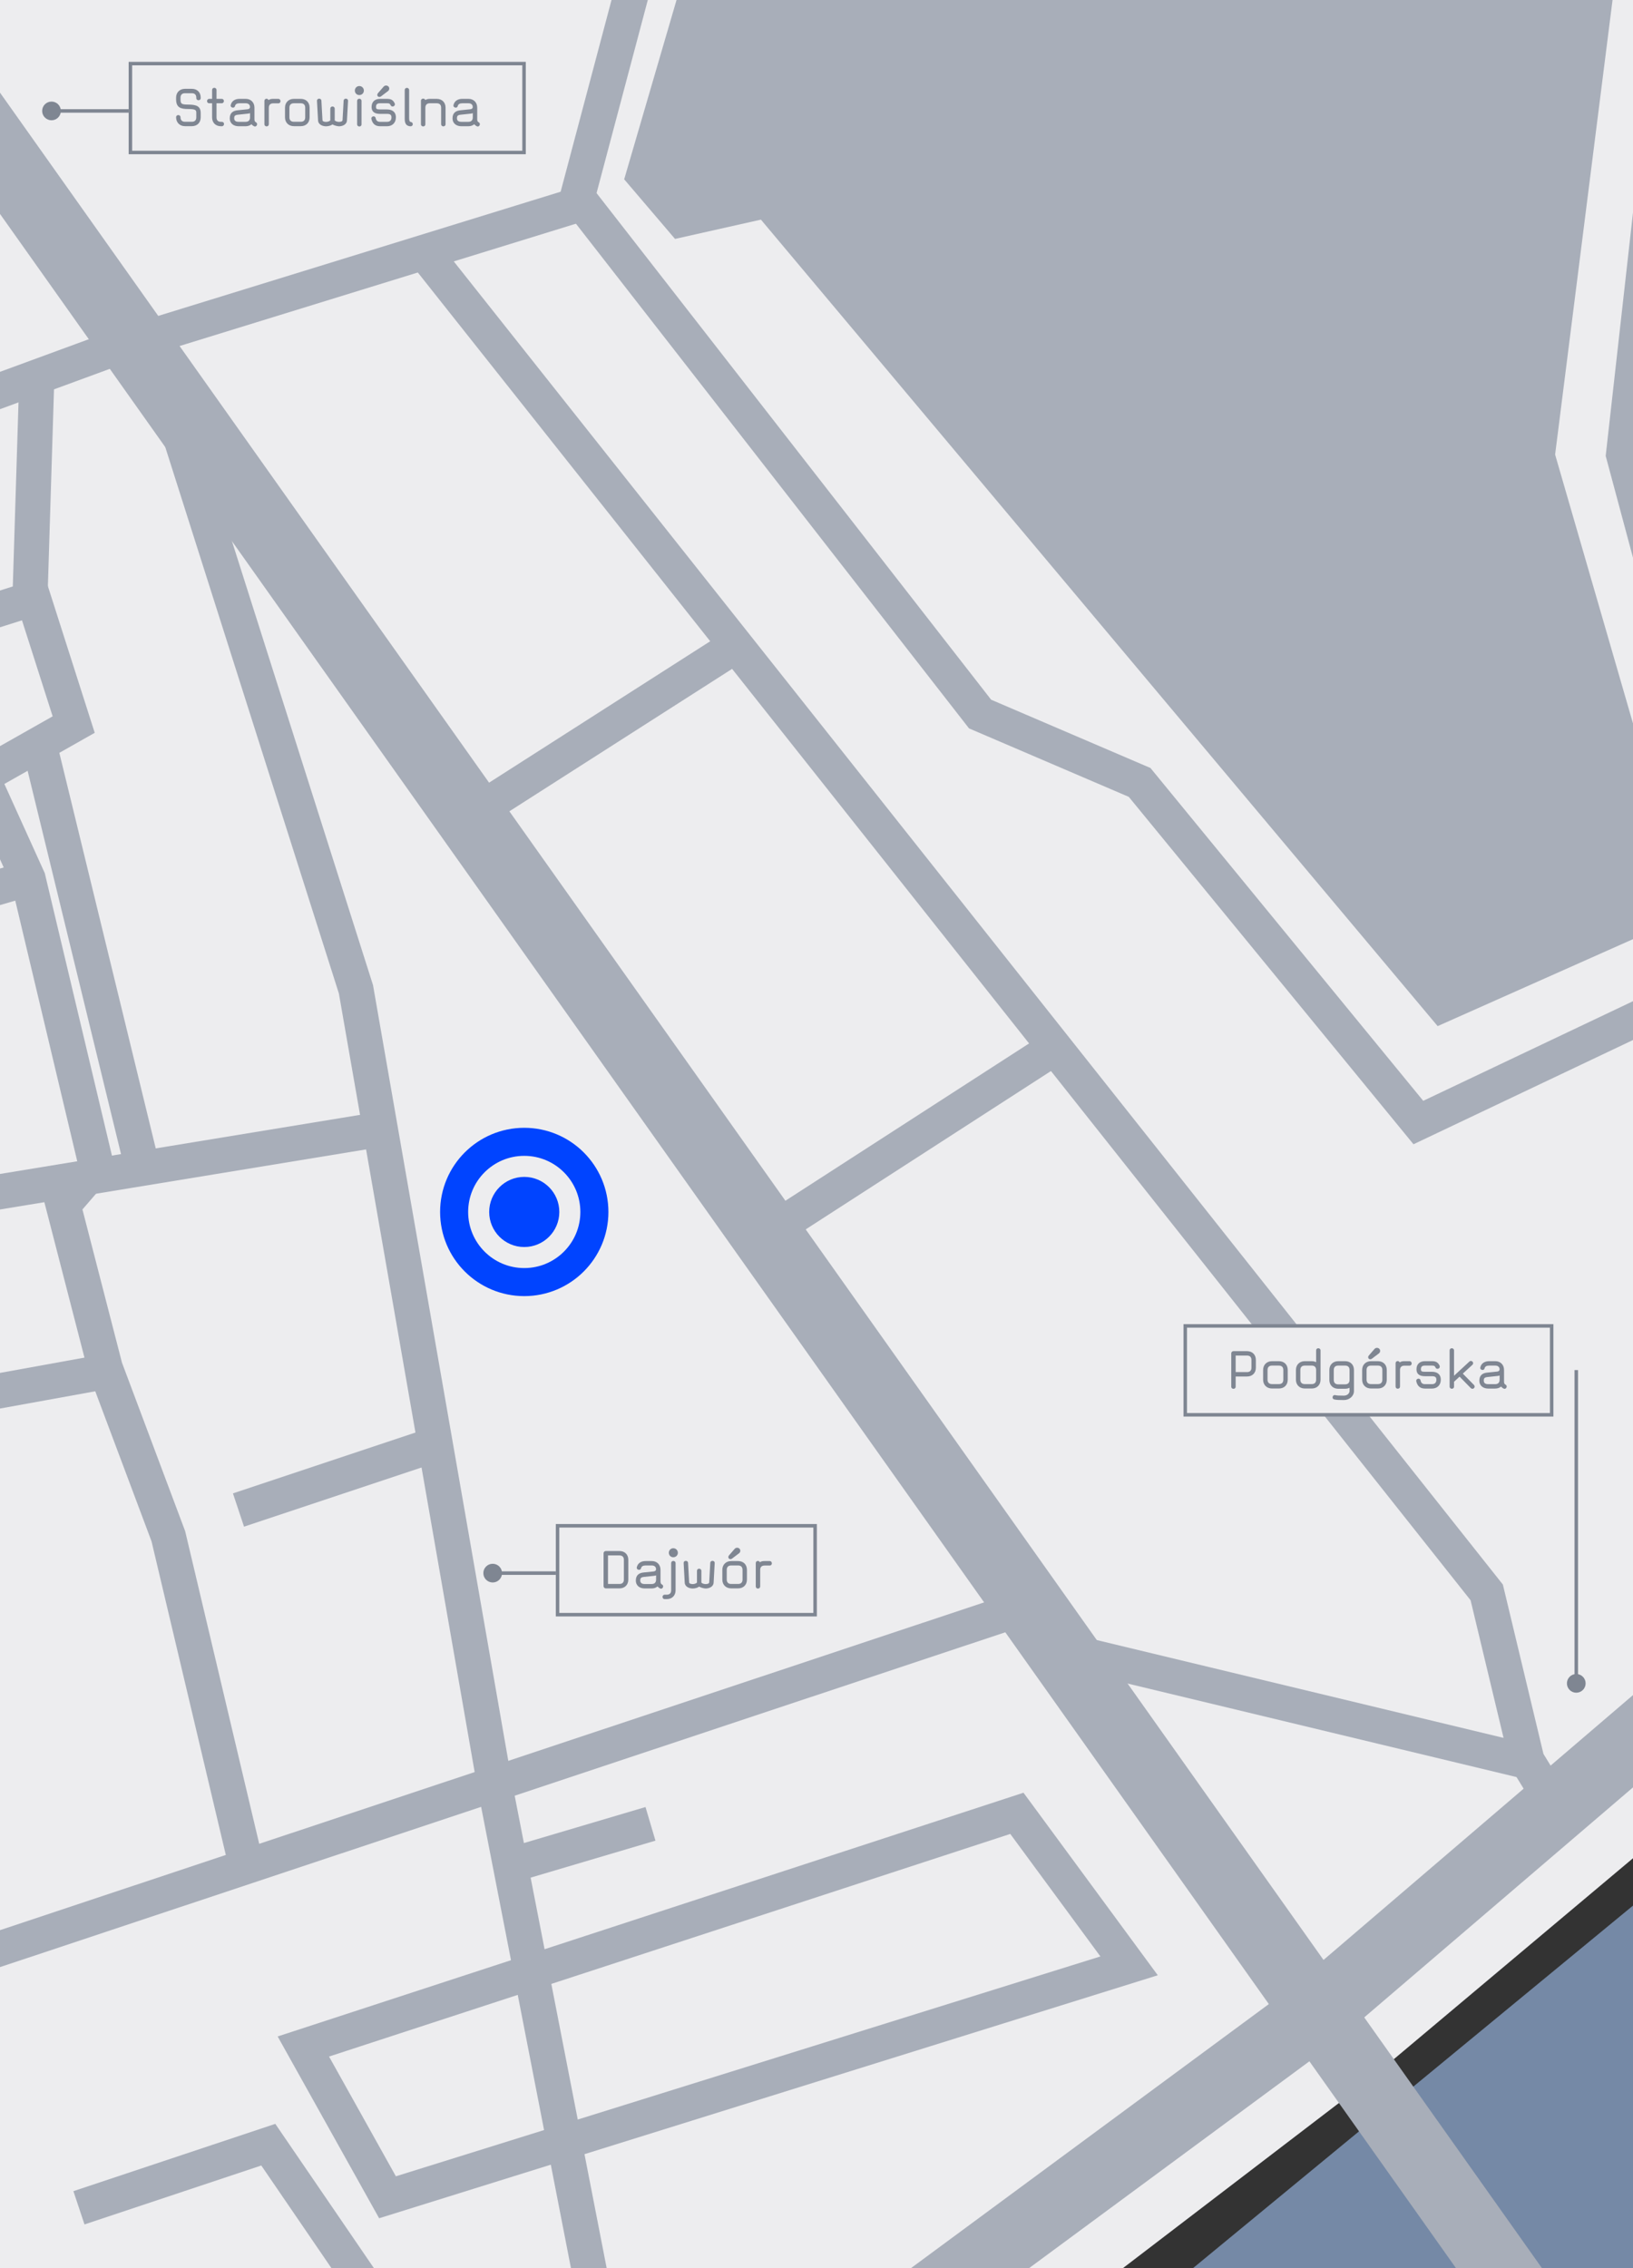 <svg xmlns="http://www.w3.org/2000/svg" width="360" height="500" viewBox="0 0 360 500" fill="none"><rect x="0" y="0" width="360" height="500" fill="#333333" stroke="none"/><g clip-path="url(#clip0_661_4)"><path d="M462.254 291.133L493.559 267.557L495.492 -21.15H-248.5V535.008H201.76L301.861 458.483L425.151 354.904L462.254 291.133Z" fill="#EDEDEF"></path><path d="M521 359.541L281.763 556.651" stroke="#7589A6" stroke-width="111.309"></path><path d="M93.929 56.147L327.755 351.038L336.645 388.141L343.988 400.122" stroke="#A8AEB9" stroke-width="7.73"></path><path d="M335.872 388.142L234.611 363.793" stroke="#A8AEB9" stroke-width="7.73"></path><path d="M103.592 179.824L160.406 143.494" stroke="#A8AEB9" stroke-width="7.73"></path><path d="M170.454 271.035L231.52 231.613" stroke="#A8AEB9" stroke-width="7.73"></path><path d="M226.495 354.131L-235.359 507.954" stroke="#A8AEB9" stroke-width="7.73"></path><path d="M-31.679 313.549L-3.079 429.882" stroke="#A8AEB9" stroke-width="7.73"></path><path d="M-62.985 110.642L-14.287 148.518L6.196 193.737L21.27 257.121L13.926 265.624L23.202 301.567L37.116 338.67L54.508 412.103" stroke="#A8AEB9" stroke-width="7.73"></path><path d="M7.356 193.351L-29.747 204.172L-17.766 265.624L83.494 249.005" stroke="#A8AEB9" stroke-width="7.73"></path><path d="M39.048 94.023L78.47 218.086L109.003 393.166L131.806 510.272" stroke="#A8AEB9" stroke-width="7.73"></path><path d="M112.094 411.331L143.4 402.056" stroke="#A8AEB9" stroke-width="7.73"></path><path d="M17.404 486.696L59.145 472.782L80.016 503.315" stroke="#A8AEB9" stroke-width="7.73"></path><path d="M52.575 332.874L95.475 318.574M224.176 399.737L66.875 451.14L85.427 484.378L248.912 433.362L224.176 399.737Z" stroke="#A8AEB9" stroke-width="7.73"></path><path d="M-23.177 141.562L7.356 131.899L16.245 159.727L-4.239 171.321" stroke="#A8AEB9" stroke-width="7.73"></path><path d="M8.902 165.137L31.318 257.121" stroke="#A8AEB9" stroke-width="7.73"></path><path d="M6.583 132.673L8.129 82.815" stroke="#A8AEB9" stroke-width="7.73"></path><path d="M127.554 43.779L216.06 157.407L251.231 172.48L312.682 247.459L397.323 207.264" stroke="#A8AEB9" stroke-width="7.73"></path><path d="M-225.697 169.002L27.84 75.858L126.781 45.325L143.4 -17.286" stroke="#A8AEB9" stroke-width="7.73"></path><path d="M501.289 234.706L445.248 279.152L410.078 340.991L289.493 444.183L186.301 520.322" stroke="#A8AEB9" stroke-width="15.46"></path><path d="M-35.931 -16.899L343.215 518.002" stroke="#A8AEB9" stroke-width="15.46"></path><path d="M371.042 -16.899L357.901 100.207L379.158 179.437L446.407 280.311" stroke="#A8AEB9" stroke-width="7.73"></path><path d="M-222.219 379.252L-32.066 312.389L25.521 301.954" stroke="#A8AEB9" stroke-width="7.73"></path><path d="M-60.28 256.349L-93.904 139.629L-60.28 128.421L-25.882 156.248L-48.299 168.616L-33.612 247.846L-60.28 256.349Z" fill="#A8AEB9"></path><path d="M137.603 39.528L153.062 -13.421L356.356 -6.851L342.829 100.207L366.791 182.916L376.84 199.535L316.934 226.202L167.749 48.417L148.811 52.669L137.603 39.528Z" fill="#A8AEB9"></path><circle cx="115.573" cy="267.17" r="15.46" stroke="#0044FF" stroke-width="6.184"></circle><circle cx="115.573" cy="267.17" r="7.73" fill="#0044FF"></circle><rect x="122.916" y="336.352" width="56.779" height="19.595" stroke="#7F8692" stroke-width="0.773"></rect><path d="M138.512 348.202C138.512 349.426 137.677 350.149 136.564 350.149H133.545C133.28 350.149 133.058 349.927 133.058 349.662V342.4C133.058 342.135 133.28 341.913 133.545 341.913H136.564C137.677 341.913 138.512 342.636 138.512 343.86V348.202ZM137.538 343.86C137.538 343.207 137.176 342.887 136.564 342.887H134.032V349.175H136.564C137.176 349.175 137.538 348.855 137.538 348.202V343.86ZM146.196 349.704C146.196 349.969 146.002 350.219 145.723 350.219C145.654 350.219 145.584 350.191 145.487 350.149C145.25 350.024 145.083 349.885 144.958 349.718C144.61 350.01 144.179 350.163 143.65 350.163H142.12C141.09 350.163 140.172 349.607 140.172 348.41C140.172 347.255 140.854 346.741 141.911 346.643C141.925 346.643 143.609 346.476 144.082 346.421C144.36 346.379 144.555 346.295 144.624 346.031V345.892C144.624 345.391 144.235 345.099 143.692 345.099H142.328C141.758 345.099 141.424 345.294 141.327 345.697C141.257 345.961 141.09 346.059 140.881 346.059C140.617 346.059 140.367 345.892 140.367 345.6C140.367 345.572 140.381 345.516 140.394 345.447C140.645 344.459 141.508 344.125 142.328 344.125H143.692C144.805 344.125 145.612 344.89 145.612 346.073V348.494C145.612 348.814 145.612 349.12 145.932 349.287C146.113 349.384 146.196 349.551 146.196 349.704ZM144.638 347.283C144.513 347.325 144.36 347.367 144.207 347.381C143.734 347.422 142.008 347.631 142.008 347.617C141.299 347.687 141.146 347.895 141.146 348.41C141.146 348.897 141.438 349.189 142.12 349.189H143.664C144.276 349.189 144.638 348.869 144.638 348.215V347.283ZM148.935 350.567C148.935 351.791 148.1 352.515 146.987 352.515H146.542C146.222 352.515 146.055 352.292 146.055 352.028C146.055 351.791 146.222 351.541 146.542 351.541H146.987C147.599 351.541 147.961 351.221 147.961 350.567V344.584C147.961 344.264 148.183 344.097 148.448 344.097C148.684 344.097 148.935 344.264 148.935 344.584V350.567ZM149.436 342.302C149.436 342.873 148.976 343.29 148.434 343.29C147.877 343.29 147.446 342.859 147.446 342.302C147.446 341.76 147.863 341.3 148.434 341.3C148.99 341.3 149.436 341.746 149.436 342.302ZM157.557 344.556C157.557 344.626 157.543 344.779 157.543 344.834C157.529 345.099 157.376 347.881 157.321 348.869C157.265 349.871 156.222 350.177 155.554 350.177C155.289 350.177 154.524 350.01 154.121 349.76C153.828 349.996 153.258 350.177 152.715 350.177C152.047 350.177 151.004 349.871 150.948 348.869L150.726 344.848C150.726 344.765 150.712 344.64 150.712 344.556C150.712 344.236 150.934 344.083 151.199 344.083C151.435 344.083 151.672 344.222 151.686 344.542C151.686 344.556 151.88 347.826 151.922 348.814C151.936 349.078 152.27 349.203 152.715 349.203C153.007 349.203 153.411 349.106 153.648 348.883V346.295C153.648 345.975 153.87 345.808 154.134 345.808C154.371 345.808 154.621 345.975 154.621 346.295V348.883C154.858 349.106 155.261 349.203 155.554 349.203C155.999 349.203 156.333 349.078 156.347 348.814C156.388 347.826 156.583 344.556 156.583 344.542C156.597 344.222 156.834 344.083 157.07 344.083C157.335 344.083 157.557 344.236 157.557 344.556ZM164.665 348.202C164.665 349.426 163.831 350.149 162.718 350.149H161.187C160.116 350.149 159.239 349.426 159.239 348.202V346.073C159.239 344.848 160.116 344.125 161.187 344.125H162.718C163.831 344.125 164.665 344.848 164.665 346.073V348.202ZM163.692 346.073C163.692 345.419 163.33 345.099 162.718 345.099H161.187C160.589 345.099 160.213 345.419 160.213 346.073V348.202C160.213 348.855 160.589 349.175 161.187 349.175H162.718C163.33 349.175 163.692 348.855 163.692 348.202V346.073ZM163.205 341.857C163.205 342.135 163.051 342.316 162.926 342.413C162.439 342.789 161.674 343.36 161.382 343.582C161.271 343.666 161.145 343.707 161.02 343.707C160.756 343.707 160.561 343.513 160.561 343.248C160.561 343.109 160.617 342.984 160.714 342.873C160.895 342.65 161.563 341.871 161.966 341.426C162.119 341.273 162.286 341.189 162.495 341.189C162.871 341.189 163.205 341.453 163.205 341.857ZM170.159 344.626C170.159 344.89 169.992 345.113 169.672 345.113H168.559C167.96 345.113 167.585 345.419 167.585 346.073V349.704C167.585 349.996 167.39 350.191 167.098 350.191C166.778 350.191 166.611 349.969 166.611 349.704V344.584C166.611 344.292 166.805 344.097 167.098 344.097C167.279 344.097 167.432 344.236 167.529 344.389C167.821 344.167 168.183 344.125 168.559 344.125H169.672C169.992 344.125 170.159 344.389 170.159 344.626Z" fill="#7F8692"></path><rect x="261.292" y="292.292" width="80.778" height="19.595" fill="#EDEDEF"></rect><rect x="261.292" y="292.292" width="80.778" height="19.595" stroke="#7F8692" stroke-width="0.773"></rect><path d="M276.859 301.497C276.859 302.722 276.025 303.445 274.912 303.445H272.407V305.671C272.407 305.991 272.184 306.158 271.92 306.158C271.684 306.158 271.433 305.991 271.433 305.671V298.339C271.433 298.075 271.656 297.852 271.92 297.852H274.912C276.025 297.852 276.859 298.576 276.859 299.8V301.497ZM275.885 299.8C275.885 299.146 275.524 298.826 274.912 298.826H272.407V302.471H274.912C275.524 302.471 275.885 302.151 275.885 301.497V299.8ZM283.885 304.141C283.885 305.365 283.05 306.089 281.937 306.089H280.406C279.335 306.089 278.458 305.365 278.458 304.141V302.012C278.458 300.788 279.335 300.064 280.406 300.064H281.937C283.05 300.064 283.885 300.788 283.885 302.012V304.141ZM282.911 302.012C282.911 301.358 282.549 301.038 281.937 301.038H280.406C279.808 301.038 279.432 301.358 279.432 302.012V304.141C279.432 304.795 279.808 305.115 280.406 305.115H281.937C282.549 305.115 282.911 304.795 282.911 304.141V302.012ZM291.117 304.141C291.117 305.365 290.282 306.089 289.169 306.089H287.639C286.567 306.089 285.691 305.365 285.691 304.141V302.012C285.691 300.788 286.567 300.064 287.639 300.064H289.169C289.517 300.064 289.851 300.134 290.143 300.287V297.699C290.143 297.379 290.366 297.212 290.63 297.212C290.867 297.212 291.117 297.379 291.117 297.699V304.141ZM290.143 302.012C290.143 301.358 289.781 301.038 289.169 301.038H287.639C287.04 301.038 286.665 301.358 286.665 302.012V304.141C286.665 304.795 287.04 305.115 287.639 305.115H289.169C289.781 305.115 290.143 304.795 290.143 304.141V302.012ZM298.485 306.618C298.485 307.772 297.497 308.635 296.231 308.635C295.16 308.635 294.576 308.607 294.13 308.496C293.866 308.426 293.769 308.245 293.769 308.037C293.769 307.772 293.949 307.536 294.242 307.536C294.297 307.536 294.339 307.536 294.381 307.55C294.687 307.633 295.132 307.661 296.231 307.661C297.066 307.661 297.511 307.132 297.511 306.618V305.922C297.219 306.075 296.885 306.145 296.537 306.145H295.007C293.936 306.145 293.059 305.421 293.059 304.197V302.012C293.059 300.788 293.936 300.064 295.007 300.064H296.537C297.651 300.064 298.485 300.788 298.485 302.012V306.618ZM297.511 302.012C297.511 301.358 297.15 301.038 296.537 301.038H295.007C294.409 301.038 294.033 301.358 294.033 302.012V304.197C294.033 304.851 294.409 305.171 295.007 305.171H296.537C297.15 305.171 297.511 304.851 297.511 304.197V302.012ZM305.718 304.141C305.718 305.365 304.883 306.089 303.77 306.089H302.239C301.168 306.089 300.291 305.365 300.291 304.141V302.012C300.291 300.788 301.168 300.064 302.239 300.064H303.77C304.883 300.064 305.718 300.788 305.718 302.012V304.141ZM304.744 302.012C304.744 301.358 304.382 301.038 303.77 301.038H302.239C301.641 301.038 301.265 301.358 301.265 302.012V304.141C301.265 304.795 301.641 305.115 302.239 305.115H303.77C304.382 305.115 304.744 304.795 304.744 304.141V302.012ZM304.257 297.796C304.257 298.075 304.104 298.256 303.978 298.353C303.492 298.729 302.726 299.299 302.434 299.522C302.323 299.605 302.198 299.647 302.072 299.647C301.808 299.647 301.613 299.452 301.613 299.188C301.613 299.049 301.669 298.923 301.766 298.812C301.947 298.589 302.615 297.81 303.018 297.365C303.171 297.212 303.338 297.128 303.547 297.128C303.923 297.128 304.257 297.393 304.257 297.796ZM311.211 300.565C311.211 300.83 311.044 301.052 310.724 301.052H309.611C309.012 301.052 308.637 301.358 308.637 302.012V305.644C308.637 305.936 308.442 306.131 308.15 306.131C307.83 306.131 307.663 305.908 307.663 305.644V300.523C307.663 300.231 307.858 300.036 308.15 300.036C308.331 300.036 308.484 300.176 308.581 300.329C308.873 300.106 309.235 300.064 309.611 300.064H310.724C311.044 300.064 311.211 300.329 311.211 300.565ZM317.628 304.155C317.628 305.379 316.793 306.103 315.68 306.103H314.15C313.12 306.103 312.494 305.588 312.243 304.572C312.229 304.544 312.216 304.433 312.216 304.391C312.216 304.099 312.452 303.918 312.716 303.918C312.925 303.918 313.12 304.044 313.176 304.322C313.287 304.878 313.579 305.129 314.15 305.129H315.68C316.292 305.129 316.654 304.809 316.654 304.155C316.654 303.612 316.404 303.376 315.68 303.376H314.136C313.203 303.376 312.271 303.111 312.271 301.831C312.271 300.663 313.064 300.064 314.122 300.064H315.68C316.557 300.064 317.016 300.329 317.364 301.052C317.405 301.15 317.405 301.205 317.405 301.275C317.405 301.553 317.169 301.748 316.904 301.748C316.737 301.748 316.571 301.678 316.473 301.47C316.306 301.136 316.223 301.038 315.68 301.038H314.122C313.496 301.038 313.245 301.289 313.245 301.831C313.245 302.263 313.356 302.402 314.136 302.402H315.68C316.724 302.402 317.628 302.861 317.628 304.155ZM325.097 305.658C325.097 305.922 324.86 306.158 324.596 306.158C324.471 306.158 324.346 306.103 324.248 306.005L321.771 303.473L320.547 304.6V305.658C320.547 305.978 320.324 306.145 320.06 306.145C319.824 306.145 319.573 305.978 319.573 305.658V297.699C319.573 297.379 319.796 297.212 320.06 297.212C320.297 297.212 320.547 297.379 320.547 297.699V303.278L323.928 300.148C324.026 300.05 324.137 300.009 324.262 300.009C324.526 300.009 324.763 300.245 324.763 300.51C324.763 300.635 324.707 300.76 324.596 300.871L322.481 302.805L324.944 305.31C325.041 305.435 325.097 305.546 325.097 305.658ZM332.155 305.644C332.155 305.908 331.96 306.158 331.682 306.158C331.612 306.158 331.543 306.131 331.445 306.089C331.209 305.964 331.042 305.825 330.917 305.658C330.569 305.95 330.137 306.103 329.609 306.103H328.078C327.049 306.103 326.13 305.546 326.13 304.35C326.13 303.195 326.812 302.68 327.869 302.583C327.883 302.583 329.567 302.416 330.04 302.36C330.318 302.318 330.513 302.235 330.583 301.97V301.831C330.583 301.33 330.193 301.038 329.65 301.038H328.287C327.716 301.038 327.382 301.233 327.285 301.637C327.216 301.901 327.049 301.998 326.84 301.998C326.575 301.998 326.325 301.831 326.325 301.539C326.325 301.511 326.339 301.456 326.353 301.386C326.603 300.398 327.466 300.064 328.287 300.064H329.65C330.763 300.064 331.57 300.83 331.57 302.012V304.433C331.57 304.753 331.57 305.059 331.89 305.226C332.071 305.324 332.155 305.491 332.155 305.644ZM330.597 303.223C330.471 303.264 330.318 303.306 330.165 303.32C329.692 303.362 327.967 303.571 327.967 303.557C327.257 303.626 327.104 303.835 327.104 304.35C327.104 304.837 327.396 305.129 328.078 305.129H329.623C330.235 305.129 330.597 304.809 330.597 304.155V303.223Z" fill="#7F8692"></path><rect x="28.748" y="14.019" width="86.778" height="19.595" stroke="#7F8692" stroke-width="0.773"></rect><path d="M44.246 25.869C44.246 27.093 43.411 27.816 42.298 27.816H40.767C39.668 27.816 38.82 27.037 38.82 25.855C38.82 25.535 39.042 25.368 39.307 25.368C39.543 25.368 39.794 25.535 39.794 25.855C39.794 26.509 40.169 26.843 40.767 26.843H42.298C42.91 26.843 43.272 26.522 43.272 25.869V24.95C43.272 24.338 43.258 24.032 41.533 24.032C39.794 24.032 38.82 23.712 38.82 21.861V21.527C38.82 20.303 39.696 19.579 40.767 19.579H42.298C43.425 19.579 44.246 20.303 44.246 21.527V21.611C44.246 21.931 44.023 22.098 43.759 22.098C43.522 22.098 43.272 21.931 43.272 21.611V21.527C43.272 20.873 42.91 20.553 42.298 20.553H40.767C40.169 20.553 39.794 20.873 39.794 21.527V21.861C39.794 22.877 39.961 23.058 41.533 23.058C43.397 23.058 44.246 23.475 44.246 24.95V25.869ZM49.388 27.343C49.388 27.58 49.221 27.83 48.901 27.83H48.706C47.593 27.83 46.758 27.107 46.758 25.882V22.766H46.132C45.812 22.766 45.645 22.543 45.645 22.279C45.645 22.042 45.812 21.792 46.132 21.792H46.758V19.844C46.758 19.524 46.981 19.357 47.245 19.357C47.482 19.357 47.732 19.524 47.732 19.844V21.792H48.873C49.193 21.792 49.36 22.014 49.36 22.279C49.36 22.515 49.193 22.766 48.873 22.766H47.732V25.882C47.732 26.536 48.094 26.856 48.706 26.856H48.901C49.221 26.856 49.388 27.079 49.388 27.343ZM56.679 27.371C56.679 27.636 56.484 27.886 56.206 27.886C56.136 27.886 56.066 27.858 55.969 27.816C55.733 27.691 55.566 27.552 55.44 27.385C55.093 27.677 54.661 27.83 54.133 27.83H52.602C51.572 27.83 50.654 27.274 50.654 26.077C50.654 24.922 51.336 24.408 52.393 24.31C52.407 24.31 54.091 24.143 54.564 24.088C54.842 24.046 55.037 23.962 55.106 23.698V23.559C55.106 23.058 54.717 22.766 54.174 22.766H52.811C52.24 22.766 51.906 22.961 51.809 23.364C51.739 23.628 51.572 23.726 51.364 23.726C51.099 23.726 50.849 23.559 50.849 23.267C50.849 23.239 50.863 23.183 50.877 23.114C51.127 22.126 51.99 21.792 52.811 21.792H54.174C55.287 21.792 56.094 22.557 56.094 23.74V26.161C56.094 26.481 56.094 26.787 56.414 26.954C56.595 27.051 56.679 27.218 56.679 27.371ZM55.12 24.95C54.995 24.992 54.842 25.034 54.689 25.048C54.216 25.089 52.491 25.298 52.491 25.284C51.781 25.354 51.628 25.562 51.628 26.077C51.628 26.564 51.92 26.856 52.602 26.856H54.146C54.759 26.856 55.12 26.536 55.12 25.882V24.95ZM61.838 22.293C61.838 22.557 61.671 22.78 61.351 22.78H60.238C59.64 22.78 59.264 23.086 59.264 23.74V27.371C59.264 27.663 59.069 27.858 58.777 27.858C58.457 27.858 58.29 27.636 58.29 27.371V22.251C58.29 21.959 58.485 21.764 58.777 21.764C58.958 21.764 59.111 21.903 59.208 22.056C59.501 21.834 59.862 21.792 60.238 21.792H61.351C61.671 21.792 61.838 22.056 61.838 22.293ZM68.255 25.869C68.255 27.093 67.42 27.816 66.307 27.816H64.777C63.705 27.816 62.829 27.093 62.829 25.869V23.74C62.829 22.515 63.705 21.792 64.777 21.792H66.307C67.42 21.792 68.255 22.515 68.255 23.74V25.869ZM67.281 23.74C67.281 23.086 66.919 22.766 66.307 22.766H64.777C64.178 22.766 63.803 23.086 63.803 23.74V25.869C63.803 26.522 64.178 26.843 64.777 26.843H66.307C66.919 26.843 67.281 26.522 67.281 25.869V23.74ZM76.726 22.223C76.726 22.293 76.712 22.446 76.712 22.501C76.698 22.766 76.545 25.549 76.489 26.536C76.434 27.538 75.39 27.844 74.722 27.844C74.458 27.844 73.693 27.677 73.289 27.427C72.997 27.663 72.426 27.844 71.884 27.844C71.216 27.844 70.172 27.538 70.117 26.536L69.894 22.515C69.894 22.432 69.88 22.307 69.88 22.223C69.88 21.903 70.103 21.75 70.367 21.75C70.604 21.75 70.84 21.889 70.854 22.209C70.854 22.223 71.049 25.493 71.091 26.481C71.105 26.745 71.439 26.87 71.884 26.87C72.176 26.87 72.579 26.773 72.816 26.55V23.962C72.816 23.642 73.039 23.475 73.303 23.475C73.54 23.475 73.79 23.642 73.79 23.962V26.55C74.026 26.773 74.43 26.87 74.722 26.87C75.167 26.87 75.501 26.745 75.515 26.481C75.557 25.493 75.752 22.223 75.752 22.209C75.766 21.889 76.002 21.75 76.239 21.75C76.503 21.75 76.726 21.903 76.726 22.223ZM79.702 27.399C79.702 27.719 79.479 27.886 79.215 27.886C78.978 27.886 78.728 27.719 78.728 27.399V22.251C78.728 21.931 78.95 21.764 79.215 21.764C79.451 21.764 79.702 21.931 79.702 22.251V27.399ZM80.216 19.969C80.216 20.526 79.771 20.957 79.215 20.957C78.658 20.957 78.227 20.526 78.227 19.969C78.227 19.413 78.658 18.967 79.215 18.967C79.771 18.967 80.216 19.413 80.216 19.969ZM87.275 25.882C87.275 27.107 86.441 27.83 85.328 27.83H83.797C82.767 27.83 82.141 27.316 81.891 26.3C81.877 26.272 81.863 26.161 81.863 26.119C81.863 25.827 82.1 25.646 82.364 25.646C82.573 25.646 82.767 25.771 82.823 26.049C82.934 26.606 83.227 26.856 83.797 26.856H85.328C85.94 26.856 86.302 26.536 86.302 25.882C86.302 25.34 86.051 25.103 85.328 25.103H83.783C82.851 25.103 81.919 24.839 81.919 23.559C81.919 22.39 82.712 21.792 83.769 21.792H85.328C86.204 21.792 86.663 22.056 87.011 22.78C87.053 22.877 87.053 22.933 87.053 23.002C87.053 23.281 86.816 23.475 86.552 23.475C86.385 23.475 86.218 23.406 86.121 23.197C85.954 22.863 85.87 22.766 85.328 22.766H83.769C83.143 22.766 82.893 23.016 82.893 23.559C82.893 23.99 83.004 24.129 83.783 24.129H85.328C86.371 24.129 87.275 24.588 87.275 25.882ZM85.814 19.524C85.814 19.802 85.661 19.983 85.536 20.08C85.049 20.456 84.284 21.027 83.992 21.249C83.88 21.333 83.755 21.374 83.63 21.374C83.366 21.374 83.171 21.18 83.171 20.915C83.171 20.776 83.227 20.651 83.324 20.54C83.505 20.317 84.173 19.538 84.576 19.093C84.729 18.939 84.896 18.856 85.105 18.856C85.481 18.856 85.814 19.12 85.814 19.524ZM91.001 27.371C91.001 27.636 90.793 27.844 90.528 27.844C90.125 27.844 89.708 27.677 89.527 27.413C89.388 27.204 89.221 26.94 89.221 26.216V19.858C89.221 19.538 89.443 19.371 89.708 19.371C89.944 19.371 90.195 19.538 90.195 19.858V26.008C90.195 26.606 90.32 26.745 90.389 26.815C90.417 26.843 90.515 26.884 90.612 26.898C90.835 26.926 91.001 27.149 91.001 27.371ZM98.224 27.371C98.224 27.691 98.002 27.858 97.737 27.858C97.501 27.858 97.25 27.691 97.25 27.371V23.74C97.25 23.086 96.888 22.766 96.276 22.766H94.746C94.147 22.766 93.772 23.086 93.772 23.74V27.385C93.772 27.705 93.549 27.872 93.285 27.872C93.048 27.872 92.798 27.705 92.798 27.385V22.223C92.798 21.903 93.048 21.736 93.285 21.736C93.494 21.736 93.674 21.834 93.744 22.042C94.036 21.889 94.37 21.792 94.746 21.792H96.276C97.389 21.792 98.224 22.515 98.224 23.74V27.371ZM105.787 27.371C105.787 27.636 105.592 27.886 105.314 27.886C105.245 27.886 105.175 27.858 105.078 27.816C104.841 27.691 104.674 27.552 104.549 27.385C104.201 27.677 103.77 27.83 103.241 27.83H101.711C100.681 27.83 99.763 27.274 99.763 26.077C99.763 24.922 100.444 24.408 101.502 24.31C101.516 24.31 103.199 24.143 103.672 24.088C103.951 24.046 104.145 23.962 104.215 23.698V23.559C104.215 23.058 103.825 22.766 103.283 22.766H101.919C101.349 22.766 101.015 22.961 100.917 23.364C100.848 23.628 100.681 23.726 100.472 23.726C100.208 23.726 99.957 23.559 99.957 23.267C99.957 23.239 99.971 23.183 99.985 23.114C100.236 22.126 101.098 21.792 101.919 21.792H103.283C104.396 21.792 105.203 22.557 105.203 23.74V26.161C105.203 26.481 105.203 26.787 105.523 26.954C105.704 27.051 105.787 27.218 105.787 27.371ZM104.229 24.95C104.104 24.992 103.951 25.034 103.798 25.048C103.325 25.089 101.599 25.298 101.599 25.284C100.89 25.354 100.737 25.562 100.737 26.077C100.737 26.564 101.029 26.856 101.711 26.856H103.255C103.867 26.856 104.229 26.536 104.229 25.882V24.95Z" fill="#7F8692"></path><path d="M13.417 24.454C13.417 23.316 12.494 22.393 11.356 22.393C10.217 22.393 9.295 23.316 9.295 24.454C9.295 25.593 10.217 26.515 11.356 26.515C12.494 26.515 13.417 25.593 13.417 24.454ZM28.361 24.068L11.356 24.068L11.356 24.841L28.361 24.841L28.361 24.068Z" fill="#7F8692"></path><path d="M347.493 369.027C346.355 369.027 345.432 369.95 345.432 371.089C345.432 372.227 346.355 373.15 347.493 373.15C348.632 373.15 349.555 372.227 349.555 371.089C349.555 369.95 348.632 369.027 347.493 369.027ZM347.107 302.024L347.107 371.089L347.88 371.089L347.88 302.024L347.107 302.024Z" fill="#7F8692"></path><path d="M110.677 346.787C110.677 345.649 109.754 344.726 108.616 344.726C107.478 344.726 106.555 345.649 106.555 346.787C106.555 347.926 107.478 348.848 108.616 348.848C109.754 348.848 110.677 347.926 110.677 346.787ZM122.53 346.401L108.616 346.401L108.616 347.174L122.53 347.174L122.53 346.401Z" fill="#7F8692"></path></g><defs><clipPath id="clip0_661_4"><rect width="360" height="500" fill="white"></rect></clipPath></defs></svg>